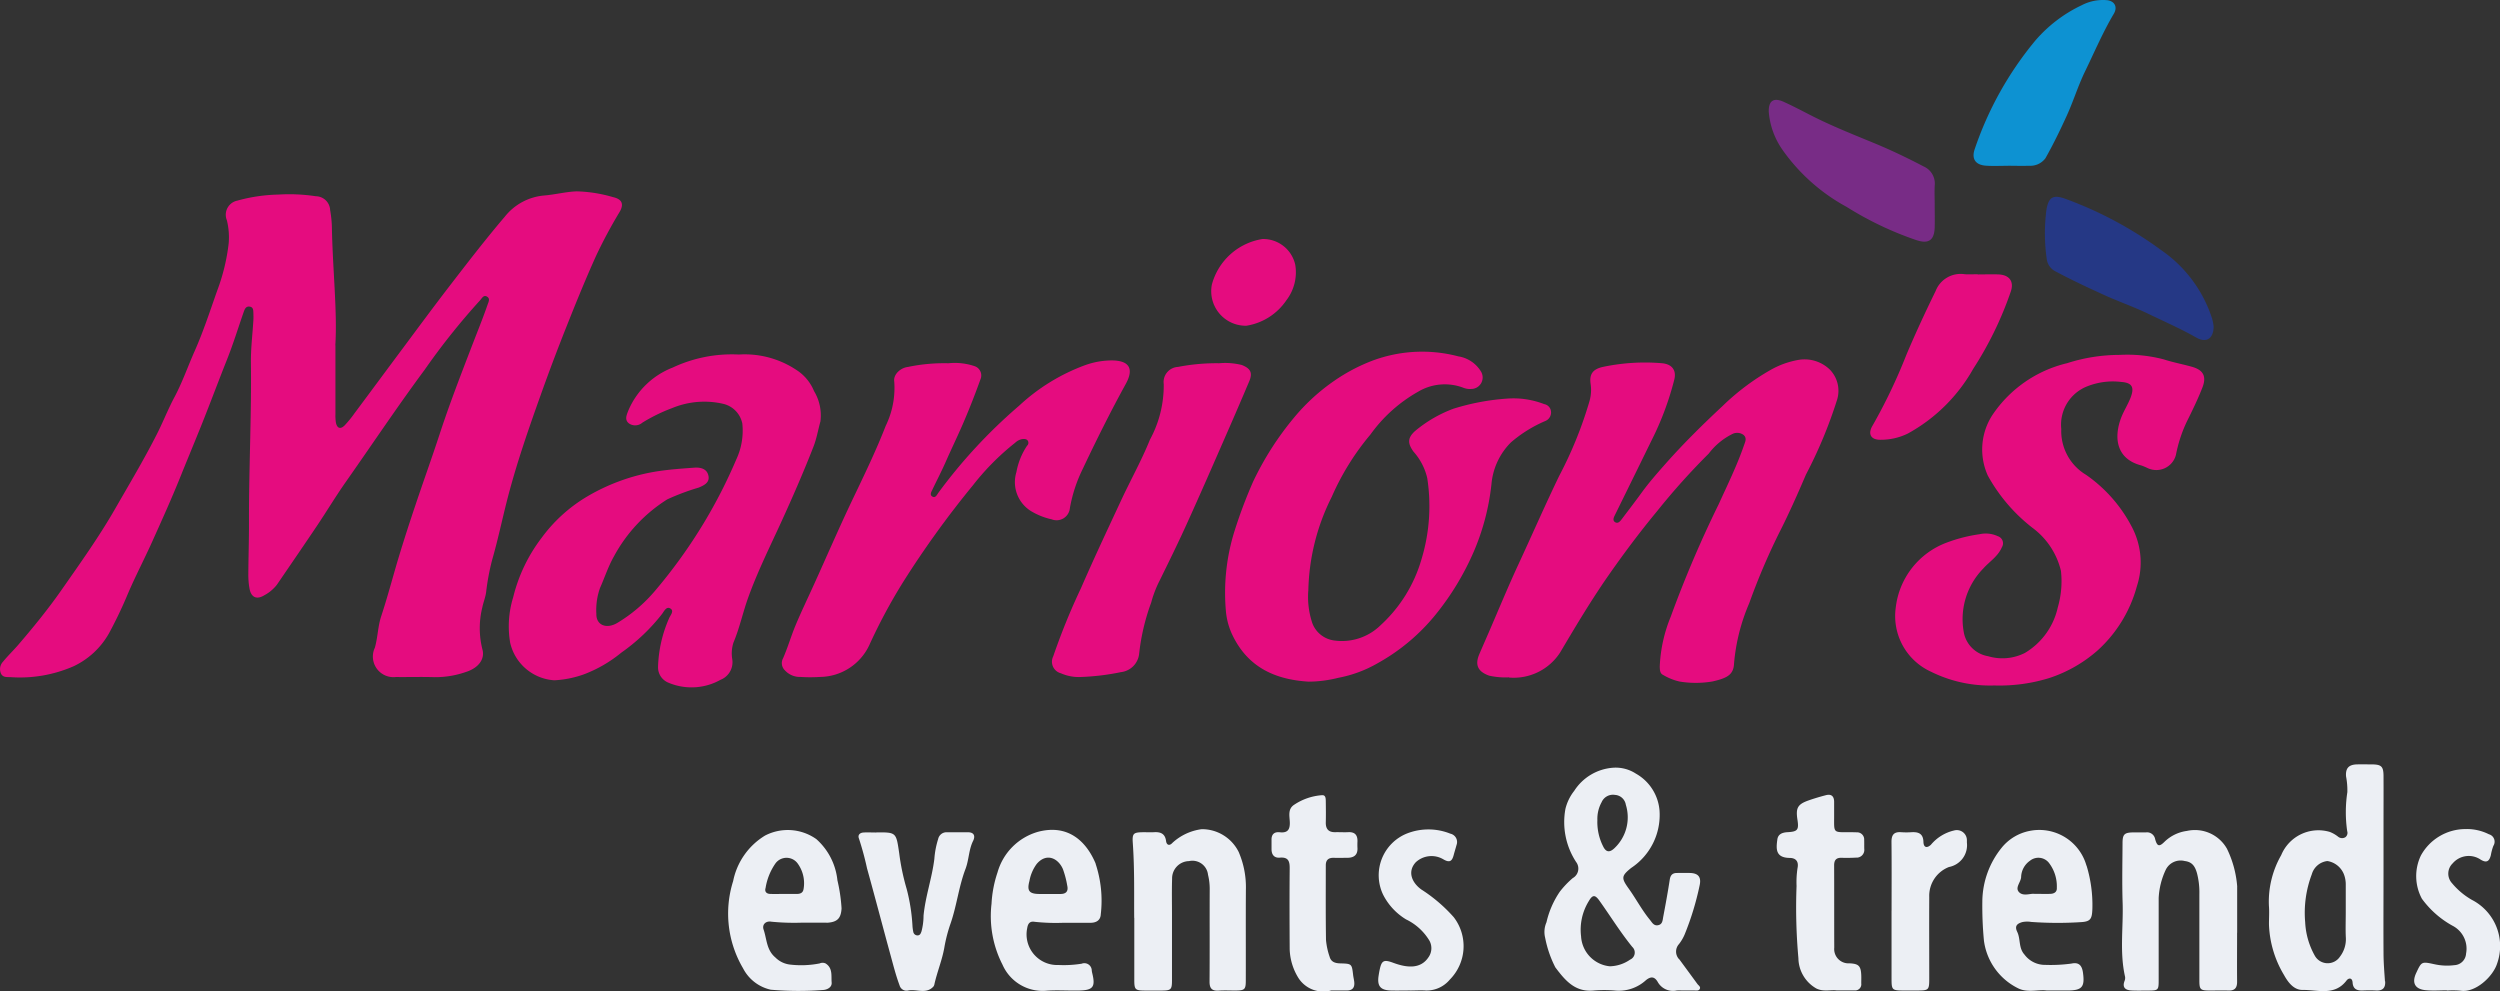 <?xml version="1.0" encoding="UTF-8"?> <svg xmlns="http://www.w3.org/2000/svg" width="192.146" height="76.177" viewBox="0 0 192.146 76.177"><rect x="0" y="0" width="192.146" height="76.177" fill="#333333" stroke="none"/><g id="Logo_Marions_Events" transform="translate(0.03 -0.01)"><path id="Pfad_483" data-name="Pfad 483" d="M25.751,75.21v5.275a3.639,3.639,0,0,0,.032.636c.084.46.348.564.673.239a8.3,8.3,0,0,0,.766-.94c1.165-1.56,2.321-3.126,3.483-4.686,1.279-1.715,2.546-3.439,3.852-5.133,1.376-1.785,2.752-3.572,4.214-5.287A4.329,4.329,0,0,1,41.8,63.688c.831-.067,1.65-.288,2.5-.318a10.84,10.84,0,0,1,2.783.443c.689.153.863.529.513,1.133a37.257,37.257,0,0,0-1.826,3.409c-.78,1.734-1.5,3.493-2.2,5.259q-1.072,2.684-2.04,5.4c-.972,2.72-1.919,5.447-2.627,8.257-.371,1.471-.685,2.961-1.107,4.423a17.938,17.938,0,0,0-.464,2.492c-.058.406-.214.777-.295,1.174a6.626,6.626,0,0,0,.007,3.2c.216.75-.288,1.432-1.239,1.741a7.135,7.135,0,0,1-2.441.408c-.984-.033-1.97,0-2.957-.012a1.585,1.585,0,0,1-1.629-2.246c.232-.794.227-1.631.492-2.43.513-1.55.919-3.135,1.395-4.7.392-1.29.81-2.574,1.239-3.85.606-1.808,1.253-3.6,1.847-5.414.754-2.307,1.631-4.57,2.5-6.832.4-1.04.824-2.075,1.188-3.131.074-.211.225-.473-.032-.629-.274-.165-.395.128-.548.288a53.106,53.106,0,0,0-4.252,5.331c-2.089,2.82-4.036,5.739-6.052,8.61-.764,1.086-1.448,2.226-2.186,3.328-1.03,1.536-2.077,3.059-3.119,4.586a3.033,3.033,0,0,1-.972.81c-.571.35-1,.169-1.128-.5a5.983,5.983,0,0,1-.093-1.153c.007-1.314.053-2.625.049-3.938-.012-4.091.2-8.181.149-12.274-.014-1.1.125-2.193.19-3.288.009-.174.007-.348,0-.522-.009-.211.009-.46-.267-.511-.3-.056-.4.183-.476.406-.432,1.235-.815,2.49-1.3,3.7-.654,1.641-1.269,3.3-1.926,4.939-.543,1.358-1.109,2.708-1.655,4.064-.675,1.676-1.418,3.321-2.161,4.969-.6,1.334-1.281,2.632-1.857,3.978A33.13,33.13,0,0,1,8.357,97.32a6.1,6.1,0,0,1-2.745,2.557,10.281,10.281,0,0,1-4.848.829c-.285-.007-.6.035-.738-.318A.837.837,0,0,1,.2,99.522c.378-.464.812-.875,1.2-1.33,1.156-1.346,2.277-2.725,3.291-4.175,1.432-2.052,2.889-4.087,4.138-6.266,1.091-1.9,2.219-3.785,3.21-5.742.469-.926.847-1.9,1.337-2.817.608-1.139,1.028-2.358,1.55-3.534.671-1.511,1.184-3.091,1.736-4.653a15.224,15.224,0,0,0,.884-3.637,5.469,5.469,0,0,0-.139-1.775,1.109,1.109,0,0,1,.808-1.511,12.729,12.729,0,0,1,3.14-.464,13.7,13.7,0,0,1,2.889.128,1.111,1.111,0,0,1,1.1,1.061,9.181,9.181,0,0,1,.132,1.207c.056,3.3.429,6.586.267,9.19Z" transform="translate(0 -48.653)" fill="#e50c7f"></path><path id="Pfad_484" data-name="Pfad 484" d="M491.659,143.458a5.686,5.686,0,0,1-1.534-.13c-.87-.313-1.107-.826-.745-1.666.241-.564.49-1.126.733-1.689.75-1.729,1.467-3.474,2.26-5.185,1.051-2.267,2.052-4.558,3.138-6.809a30.918,30.918,0,0,0,2.323-5.721,3.159,3.159,0,0,0,.1-1.314c-.128-.805.174-1.186.979-1.353a15.571,15.571,0,0,1,4.486-.276c.761.063,1.139.513.963,1.251a22.747,22.747,0,0,1-1.752,4.686c-.947,1.938-1.9,3.873-2.852,5.811-.077.158-.132.357.051.469.214.13.364-.039.483-.193.524-.692,1.054-1.381,1.562-2.082.566-.78,1.209-1.508,1.84-2.223,1.378-1.557,2.868-3.024,4.391-4.444a18.194,18.194,0,0,1,3.639-2.738,6.662,6.662,0,0,1,2.226-.8,2.789,2.789,0,0,1,2.39.78,2.337,2.337,0,0,1,.508,2.365,35.139,35.139,0,0,1-2.372,5.683c-.65,1.522-1.323,3.038-2.075,4.512a50.731,50.731,0,0,0-2.279,5.361,14.883,14.883,0,0,0-1.17,4.634c-.032.889-.557,1.133-1.641,1.385a7.647,7.647,0,0,1-2.53.012,4.29,4.29,0,0,1-1.279-.511c-.258-.116-.253-.408-.26-.664a11.313,11.313,0,0,1,.845-3.815,87.878,87.878,0,0,1,3.69-8.652c.675-1.488,1.4-2.954,1.933-4.5.093-.269.253-.559-.019-.808a.822.822,0,0,0-.877-.074,5.182,5.182,0,0,0-1.806,1.5,52.881,52.881,0,0,0-3.973,4.43c-1.316,1.59-2.55,3.24-3.732,4.932-1.334,1.915-2.527,3.915-3.715,5.923a4.248,4.248,0,0,1-3.929,1.929Z" transform="translate(-375.706 -91.389)" fill="#e50c7f"></path><path id="Pfad_485" data-name="Pfad 485" d="M186.128,117.362a7.167,7.167,0,0,1,4.414,1.188,3.5,3.5,0,0,1,1.351,1.622,3.614,3.614,0,0,1,.492,2.332c-.181.645-.29,1.316-.536,1.945-.764,1.954-1.6,3.871-2.474,5.781s-1.824,3.818-2.544,5.82c-.411,1.142-.659,2.335-1.132,3.456a2.7,2.7,0,0,0-.093,1.262,1.451,1.451,0,0,1-.9,1.594,4.553,4.553,0,0,1-4.01.22,1.27,1.27,0,0,1-.791-1.225,9.949,9.949,0,0,1,.838-3.7c.093-.244.42-.566.123-.766-.316-.211-.5.209-.657.415a14.532,14.532,0,0,1-3.126,2.968,10.2,10.2,0,0,1-2.889,1.673,7.937,7.937,0,0,1-2.256.453,3.721,3.721,0,0,1-3.4-2.889,7.542,7.542,0,0,1,.232-3.488,12.348,12.348,0,0,1,2.172-4.553,11.8,11.8,0,0,1,3.372-3.11,15.277,15.277,0,0,1,5.618-2.035c.912-.135,1.836-.2,2.757-.267.49-.035.986.084,1.091.636.1.511-.332.717-.743.893a17.881,17.881,0,0,0-2.423.907,11.758,11.758,0,0,0-4.1,4.384c-.443.777-.71,1.625-1.072,2.434a5.04,5.04,0,0,0-.278,1.993c-.016.877.8,1.181,1.634.671a11.632,11.632,0,0,0,2.813-2.381,39.757,39.757,0,0,0,3.845-5.342,39.021,39.021,0,0,0,2.462-4.827,5.227,5.227,0,0,0,.464-2.759,1.951,1.951,0,0,0-1.49-1.52,6.445,6.445,0,0,0-3.908.334,12.95,12.95,0,0,0-2.286,1.119.84.84,0,0,1-1.028.058c-.364-.288-.174-.659-.042-1.007a6.091,6.091,0,0,1,3.407-3.288,10.656,10.656,0,0,1,5.08-1Z" transform="translate(-129.358 -90.104)" fill="#e50c7f"></path><path id="Pfad_486" data-name="Pfad 486" d="M412.113,134.865a6.4,6.4,0,0,0,.313,2.5,2.08,2.08,0,0,0,1.622,1.318,4.242,4.242,0,0,0,3.616-1.158,10.99,10.99,0,0,0,3.138-5.034,14.08,14.08,0,0,0,.455-6.28,4.616,4.616,0,0,0-1.056-2.033c-.462-.643-.469-1.061.137-1.6a10.023,10.023,0,0,1,2.933-1.7,17.907,17.907,0,0,1,4.191-.782,6.532,6.532,0,0,1,2.783.429.638.638,0,0,1,.527.613.706.706,0,0,1-.443.685,10.1,10.1,0,0,0-2.639,1.643,5.168,5.168,0,0,0-1.5,3.233,18.02,18.02,0,0,1-1.337,5.117,20.811,20.811,0,0,1-3.017,4.966,15.251,15.251,0,0,1-4.409,3.667,9.585,9.585,0,0,1-3.019,1.114,9.383,9.383,0,0,1-2.272.292c-2.523-.155-4.586-1.065-5.786-3.446a5.3,5.3,0,0,1-.569-1.991,15.869,15.869,0,0,1,.671-6.162,37.191,37.191,0,0,1,1.425-3.78,23.235,23.235,0,0,1,3.131-4.9,15.275,15.275,0,0,1,3.145-2.873,13.85,13.85,0,0,1,2.423-1.33,10.907,10.907,0,0,1,7.071-.518A2.481,2.481,0,0,1,425.374,118a.882.882,0,0,1-.745,1.36,1.329,1.329,0,0,1-.566-.081,4,4,0,0,0-3.5.288,11.386,11.386,0,0,0-3.669,3.291,19.624,19.624,0,0,0-2.977,4.795,16.744,16.744,0,0,0-1.8,7.22Z" transform="translate(-311.591 -89.455)" fill="#e50c7f"></path><path id="Pfad_487" data-name="Pfad 487" d="M640.363,123.227a3.919,3.919,0,0,0,1.908,3.534,11.112,11.112,0,0,1,3.567,4.1,5.863,5.863,0,0,1,.332,4.472,10.269,10.269,0,0,1-2.991,4.9,10.6,10.6,0,0,1-3.762,2.151,12.949,12.949,0,0,1-4.2.564,10.185,10.185,0,0,1-4.85-1.049,4.7,4.7,0,0,1-2.729-4.918,6.068,6.068,0,0,1,3.924-5.015,11.751,11.751,0,0,1,2.509-.641,2.206,2.206,0,0,1,1.416.151.571.571,0,0,1,.309.849c-.3.71-.956,1.1-1.437,1.643a5.559,5.559,0,0,0-1.467,5,2.28,2.28,0,0,0,1.847,1.731,3.829,3.829,0,0,0,2.822-.248,5.435,5.435,0,0,0,2.534-3.507,7.174,7.174,0,0,0,.241-2.81,5.79,5.79,0,0,0-2.184-3.3,13.043,13.043,0,0,1-3.435-4.015,4.869,4.869,0,0,1,.346-4.648,9.579,9.579,0,0,1,5.746-3.992,13.228,13.228,0,0,1,4.038-.638,11.026,11.026,0,0,1,3.379.341c.712.232,1.457.369,2.181.573.863.244,1.133.724.812,1.569-.309.805-.687,1.587-1.067,2.363a10.551,10.551,0,0,0-.975,2.831A1.556,1.556,0,0,1,647,126.24a5,5,0,0,0-.478-.2c-1.861-.476-2.158-2.028-1.578-3.616.207-.564.543-1.063.754-1.62.3-.791.1-1.128-.743-1.186a5.322,5.322,0,0,0-2.562.325,3.165,3.165,0,0,0-2.031,3.291Z" transform="translate(-481.966 -90.254)" fill="#e50c7f"></path><path id="Pfad_488" data-name="Pfad 488" d="M271.653,119.589a4.749,4.749,0,0,1,2,.214.753.753,0,0,1,.471,1.028c-.415,1.16-.863,2.3-1.355,3.437-.429.989-.9,1.959-1.334,2.947-.311.7-.668,1.388-1,2.082-.081.169-.22.4-.023.524.255.162.364-.116.48-.278a40.032,40.032,0,0,1,6.2-6.686,15.085,15.085,0,0,1,5.1-3.131,6.124,6.124,0,0,1,2.045-.357c1.334.014,1.7.638,1.063,1.8-1.177,2.14-2.265,4.326-3.309,6.533a11.3,11.3,0,0,0-.989,3.008,1.027,1.027,0,0,1-1.4.873,5.259,5.259,0,0,1-1.587-.631,2.62,2.62,0,0,1-1.123-3.005,5.312,5.312,0,0,1,.817-2.019.31.31,0,0,0,.067-.374c-.1-.155-.258-.149-.413-.142a1.035,1.035,0,0,0-.559.278,19.265,19.265,0,0,0-3.256,3.279,73.684,73.684,0,0,0-5.377,7.454,42.3,42.3,0,0,0-2.592,4.839,4.235,4.235,0,0,1-3.778,2.434,11.647,11.647,0,0,1-1.506,0,1.555,1.555,0,0,1-1.191-.5.774.774,0,0,1-.146-.938c.362-.826.613-1.7.961-2.537.439-1.044.931-2.068,1.4-3.1,1.01-2.23,1.98-4.477,3.036-6.684.873-1.826,1.754-3.646,2.488-5.533a6.646,6.646,0,0,0,.657-3.423c-.077-.506.446-1.04,1.063-1.112a13.569,13.569,0,0,1,3.107-.281Z" transform="translate(-198.801 -91.658)" fill="#e50c7f"></path><path id="Pfad_489" data-name="Pfad 489" d="M361.284,120.235a5.259,5.259,0,0,1,1.722.137c.68.269.849.6.571,1.256q-.877,2.075-1.782,4.136c-1,2.291-2,4.583-3.036,6.862-.661,1.457-1.369,2.894-2.075,4.333a8.5,8.5,0,0,0-.641,1.671,16.53,16.53,0,0,0-.931,3.98,1.587,1.587,0,0,1-1.39,1.367,18.249,18.249,0,0,1-3.214.378,3.42,3.42,0,0,1-1.409-.29.917.917,0,0,1-.585-1.3,50.689,50.689,0,0,1,2.135-5.247c.991-2.279,2.052-4.528,3.1-6.779.724-1.55,1.562-3.052,2.2-4.632a8.713,8.713,0,0,0,1.058-4.263,1.166,1.166,0,0,1,1.1-1.325,15.426,15.426,0,0,1,3.168-.281Z" transform="translate(-267.594 -92.309)" fill="#e50c7f"></path><path id="Pfad_490" data-name="Pfad 490" d="M690.16,75.133c0,.968-.564,1.311-1.332.875-1.2-.685-2.472-1.237-3.718-1.84-1.077-.522-2.2-.905-3.293-1.4-1.279-.583-2.553-1.174-3.79-1.838a1.232,1.232,0,0,1-.7-1,13.941,13.941,0,0,1-.019-3.743c.169-.989.522-1.188,1.474-.838a29.539,29.539,0,0,1,7.357,3.945,10.146,10.146,0,0,1,3.917,5.3,4.024,4.024,0,0,1,.1.543Z" transform="translate(-520.053 -50.052)" fill="#253885"></path><path id="Pfad_491" data-name="Pfad 491" d="M598.49,41.172c0,.58.016,1.158,0,1.738-.037,1-.485,1.276-1.416.965a25.561,25.561,0,0,1-5.356-2.553,14.473,14.473,0,0,1-4.892-4.335,5.927,5.927,0,0,1-1.088-2.943c-.035-.873.367-1.149,1.149-.794.7.318,1.385.678,2.072,1.03,1.6.819,3.265,1.476,4.922,2.161,1.279.529,2.532,1.13,3.757,1.773a1.432,1.432,0,0,1,.859,1.4c-.035.52-.007,1.042-.007,1.564h0Z" transform="translate(-449.822 -25.412)" fill="#782c86"></path><path id="Pfad_492" data-name="Pfad 492" d="M656.233,12.753c-.559,0-1.121.028-1.68-.007-.815-.051-1.142-.515-.882-1.274a26.168,26.168,0,0,1,4.639-8.32A10.757,10.757,0,0,1,661.9.409a3.533,3.533,0,0,1,1.882-.39c.627.042.9.511.58,1.049-.845,1.427-1.492,2.954-2.216,4.442-.52,1.07-.873,2.221-1.362,3.307-.513,1.137-1.061,2.26-1.671,3.346a1.443,1.443,0,0,1-1.262.587c-.541.019-1.081,0-1.622,0Z" transform="translate(-501.928 0)" fill="#0d92d2"></path><path id="Pfad_493" data-name="Pfad 493" d="M627.621,90.836c.541,0,1.084-.023,1.622,0,.817.044,1.181.545.924,1.307a27.057,27.057,0,0,1-2.894,5.953,12.859,12.859,0,0,1-5.027,4.971,4.716,4.716,0,0,1-2.124.476c-.729,0-.958-.464-.582-1.088a42.157,42.157,0,0,0,2.59-5.417c.7-1.664,1.462-3.3,2.258-4.929a2.061,2.061,0,0,1,2.246-1.288c.327.021.657,0,.984,0v0Z" transform="translate(-475.648 -69.733)" fill="#e50c7f"></path><path id="Pfad_494" data-name="Pfad 494" d="M403.7,85.763a2.655,2.655,0,0,1-2.65-3.159,4.8,4.8,0,0,1,3.9-3.507,2.526,2.526,0,0,1,2.511,1.982,3.535,3.535,0,0,1-.682,2.725A4.57,4.57,0,0,1,403.7,85.763Z" transform="translate(-307.939 -60.717)" fill="#e50c7f"></path><g id="Gruppe_291" data-name="Gruppe 291" transform="translate(55.946 58.755)"><path id="Pfad_495" data-name="Pfad 495" d="M711.584,282.79c0,1.253-.012,2.509,0,3.762.007.487-.181.715-.682.694-.483-.019-.965,0-1.448,0-.692-.007-.77-.079-.77-.768,0-2.219,0-4.437,0-6.656a5.834,5.834,0,0,0-.183-1.594c-.151-.538-.378-.868-.935-.935a1.272,1.272,0,0,0-1.467.673,5.73,5.73,0,0,0-.543,2.168c0,2.1,0,4.205,0,6.31,0,.777-.028.8-.826.805-.425,0-.852.016-1.274-.009s-.713-.2-.531-.708a.642.642,0,0,0,.051-.336c-.434-1.889-.128-3.8-.19-5.7-.051-1.522-.014-3.047-.007-4.572,0-.687.139-.819.808-.833.327-.007.657.009.984,0a.633.633,0,0,1,.715.522c.153.545.306.61.717.2a3.047,3.047,0,0,1,1.722-.835,2.828,2.828,0,0,1,3.08,1.369,8.017,8.017,0,0,1,.784,2.868.968.968,0,0,1,0,.116v3.474Z" transform="translate(-595.62 -269.859)" fill="#eceff4"></path><path id="Pfad_496" data-name="Pfad 496" d="M375.205,281.318c-.016-1.685.035-3.709-.107-5.732-.056-.787.049-.842.856-.849.251,0,.5.014.752,0,.5-.033.87.088.947.673.044.327.265.392.483.151a4.1,4.1,0,0,1,2.26-1.058,3.152,3.152,0,0,1,2.836,1.745,6.824,6.824,0,0,1,.557,2.917c-.014,2.314,0,4.63-.007,6.946,0,.719-.077.787-.8.794-.425,0-.852-.023-1.274.007-.525.035-.717-.169-.712-.7.019-2.353,0-4.706.012-7.06a4.528,4.528,0,0,0-.13-1.146,1.205,1.205,0,0,0-1.46-1.049,1.328,1.328,0,0,0-1.3,1.355c-.028.905-.009,1.813-.009,2.72q0,2.548,0,5.094c0,.7-.079.773-.757.782-.443.007-.889,0-1.332,0-.731-.007-.805-.074-.808-.789,0-1.485,0-2.971,0-4.795Z" transform="translate(-344.008 -269.519)" fill="#eceff4"></path><path id="Pfad_497" data-name="Pfad 497" d="M285.674,275.644c1.539-.014,1.522,0,1.754,1.59a17.569,17.569,0,0,0,.578,2.764,14.2,14.2,0,0,1,.441,2.789,3.135,3.135,0,0,0,.067.513.33.33,0,0,0,.341.26c.188-.012.237-.167.29-.318a4.788,4.788,0,0,0,.155-1.2c.142-1.481.65-2.889.831-4.361a6.629,6.629,0,0,1,.292-1.527.655.655,0,0,1,.666-.522c.541,0,1.081,0,1.622,0,.478,0,.58.292.4.659-.341.685-.318,1.457-.587,2.161-.517,1.36-.671,2.822-1.149,4.2a11.438,11.438,0,0,0-.476,1.838c-.167.956-.543,1.85-.757,2.789a.46.46,0,0,1-.084.214c-.555.6-1.274.186-1.91.295a.555.555,0,0,1-.687-.378c-.3-.8-.5-1.62-.726-2.437-.6-2.191-1.172-4.386-1.78-6.572a22.926,22.926,0,0,0-.62-2.286c-.109-.279.077-.448.353-.464.327-.019.657,0,.984,0Z" transform="translate(-274.294 -270.411)" fill="#eceff4"></path><path id="Pfad_498" data-name="Pfad 498" d="M593.032,278.273c-.446-.074-1.026.125-1.587-.151a2.718,2.718,0,0,1-1.379-2.328,43.394,43.394,0,0,1-.142-5.549A7.12,7.12,0,0,1,590,268.86c.093-.462-.091-.766-.6-.773-1.1-.014-1.056-.692-.951-1.43.058-.406.39-.527.777-.548.784-.042.886-.179.766-.961-.139-.907.014-1.186.866-1.485.436-.153.88-.283,1.327-.4.418-.107.624.088.627.511,0,.367,0,.733,0,1.1,0,1.325-.1,1.235,1.207,1.237.174,0,.348,0,.522.009a.547.547,0,0,1,.58.585c.009.232,0,.464.007.694a.594.594,0,0,1-.636.664q-.55.031-1.1.014c-.425-.014-.583.179-.58.592.009,2.1,0,4.21.009,6.312a1.1,1.1,0,0,0,1.17,1.207c.706.032.875.2.905.907.009.211,0,.425,0,.636a.473.473,0,0,1-.534.536h-1.339Z" transform="translate(-507.819 -260.893)" fill="#eceff4"></path><path id="Pfad_499" data-name="Pfad 499" d="M425.648,278.385a2.267,2.267,0,0,1-2.488-.938,4.43,4.43,0,0,1-.689-2.237c-.012-2.065-.019-4.131,0-6.2.007-.559-.1-.893-.757-.838-.425.037-.636-.221-.638-.643,0-.232,0-.464,0-.694-.019-.443.2-.661.631-.613.645.072.8-.246.771-.822-.021-.446-.151-.963.32-1.281a4.4,4.4,0,0,1,2.158-.747c.29-.021.286.265.29.476.007.541.014,1.081,0,1.622-.009.5.214.757.729.745.327-.007.657.016.986,0,.531-.03.74.232.719.733-.007.153-.007.309,0,.464.032.552-.265.768-.775.773-.348,0-.7.012-1.044,0-.4-.009-.615.156-.615.578,0,1.912-.014,3.822.016,5.735a5.39,5.39,0,0,0,.278,1.29c.109.4.422.5.808.511.9.023.9.032,1,.9.019.153.053.3.077.457.072.48-.1.75-.622.722h-1.16Z" transform="translate(-379.324 -261)" fill="#eceff4"></path><path id="Pfad_500" data-name="Pfad 500" d="M802.014,286.946c-.541,0-1.086.042-1.622-.009-.833-.079-1.086-.569-.733-1.323.42-.9.415-.884,1.441-.664a4.458,4.458,0,0,0,1.492.063.943.943,0,0,0,.9-.889,1.982,1.982,0,0,0-1.037-2.14,7.222,7.222,0,0,1-2.358-2.077,3.666,3.666,0,0,1-.074-3.328,3.917,3.917,0,0,1,3.388-2.026,3.774,3.774,0,0,1,1.838.4.59.59,0,0,1,.341.891,3.924,3.924,0,0,0-.195.724c-.118.446-.311.622-.784.332a1.627,1.627,0,0,0-2.151.292,1.088,1.088,0,0,0-.053,1.515A5.58,5.58,0,0,0,803.949,280a3.993,3.993,0,0,1,1.931,4.883c-.318,1.014-1.68,2.279-2.82,2.091a6.5,6.5,0,0,0-1.042-.009v-.016Z" transform="translate(-669.93 -269.577)" fill="#eceff4"></path><path id="Pfad_501" data-name="Pfad 501" d="M458.871,287.075c-.5,0-1,.014-1.506,0-.773-.028-1.033-.343-.924-1.1.026-.172.053-.343.091-.513.153-.719.339-.775,1.047-.513,1.121.415,2.123.453,2.706-.436a1.2,1.2,0,0,0,.074-1.256,4.229,4.229,0,0,0-1.8-1.645,4.7,4.7,0,0,1-1.778-1.926,3.459,3.459,0,0,1,1.84-4.676,4.513,4.513,0,0,1,3.34.012.655.655,0,0,1,.478.861c-.072.26-.151.515-.22.775-.125.476-.306.629-.81.327a1.782,1.782,0,0,0-2.1.227c-.682.733-.29,1.59.422,2.1a11.854,11.854,0,0,1,2.488,2.126,3.651,3.651,0,0,1-.3,4.8,2.318,2.318,0,0,1-1.831.838c-.4-.03-.81,0-1.216,0h0Z" transform="translate(-406.465 -269.692)" fill="#eceff4"></path><path id="Pfad_502" data-name="Pfad 502" d="M626.406,281.169c0-1.757.012-3.514-.007-5.268-.007-.536.174-.8.736-.759a5.9,5.9,0,0,0,.81,0c.541-.03.893.116.91.752.012.42.258.5.571.216a3.284,3.284,0,0,1,1.78-1.1.776.776,0,0,1,.989.757c0,.058,0,.116,0,.174a1.708,1.708,0,0,1-1.376,1.875,2.372,2.372,0,0,0-1.518,2.307c-.012,2.084,0,4.168,0,6.252,0,.905-.032.933-.954.935h-.928c-1,0-1.016-.014-1.016-.989v-5.152Z" transform="translate(-536.998 -269.925)" fill="#eceff4"></path><path id="Pfad_503" data-name="Pfad 503" d="M521.784,268.954a.854.854,0,0,1-.014-1.16,3.289,3.289,0,0,0,.439-.745,21.71,21.71,0,0,0,1.146-3.748c.151-.652-.086-.961-.747-.977-.327-.009-.657,0-.986,0-.35,0-.506.165-.559.518-.146.952-.32,1.9-.5,2.848-.049.253-.046.576-.388.647s-.471-.209-.638-.413c-.615-.747-1.063-1.608-1.622-2.39-.585-.819-.585-.975.188-1.6a4.878,4.878,0,0,0,2.175-4.4,3.583,3.583,0,0,0-1.817-2.845,2.848,2.848,0,0,0-1.766-.453,3.88,3.88,0,0,0-2.973,1.775,3.614,3.614,0,0,0-.675,1.379,5.6,5.6,0,0,0,.819,4.089.837.837,0,0,1-.258,1.239,7,7,0,0,0-.991,1.04,6.892,6.892,0,0,0-1.03,2.36,1.845,1.845,0,0,0-.1,1.186,8.485,8.485,0,0,0,.782,2.274c.729.968,1.478,1.894,2.887,1.787a9.66,9.66,0,0,1,1.738,0,3.091,3.091,0,0,0,2.339-.8c.381-.309.659-.279.9.125a1.346,1.346,0,0,0,1.471.666,3.376,3.376,0,0,1,.406,0c.309,0,.617,0,.928,0,.149,0,.337.046.427-.107.1-.179-.086-.272-.172-.388q-.7-.957-1.4-1.908ZM515.82,256.9a.95.95,0,0,1,1.033-.576.9.9,0,0,1,.835.759,3.258,3.258,0,0,1-.88,3.34c-.353.332-.629.325-.854-.121a4.13,4.13,0,0,1-.453-2.049,2.657,2.657,0,0,1,.316-1.351Zm2.2,12.082a2.851,2.851,0,0,1-1.56.515,2.45,2.45,0,0,1-2.212-2.3,4.189,4.189,0,0,1,.594-2.711c.285-.492.476-.5.8-.053.849,1.188,1.615,2.434,2.539,3.572a.591.591,0,0,1-.155.975Z" transform="translate(-448.705 -253.974)" fill="#eceff4"></path><path id="Pfad_504" data-name="Pfad 504" d="M760.207,269.819c-.049-.71-.107-1.423-.111-2.133-.014-2.181,0-4.361,0-6.542v-3.416c0-1.235.007-2.469,0-3.706-.007-.724-.167-.87-.9-.877-.385,0-.773-.009-1.158,0-.622.023-.87.3-.822.924a5.71,5.71,0,0,1,.1,1.207,10.2,10.2,0,0,0-.012,3,.417.417,0,0,1-.146.469.484.484,0,0,1-.548-.039,2.435,2.435,0,0,0-.645-.371,3.093,3.093,0,0,0-3.732,1.782,7.211,7.211,0,0,0-.947,3.878c.042.5,0,1,.007,1.5a8.063,8.063,0,0,0,1.149,3.829c.29.527.74,1.165,1.432,1.156,1.158-.016,2.458.487,3.381-.726.153-.2.436-.241.464.158.035.513.35.631.794.61.327-.014.657-.019.984,0,.515.033.759-.179.724-.708Zm-3.451-1.91a1.134,1.134,0,0,1-1.931-.042,5.8,5.8,0,0,1-.75-2.583,8.349,8.349,0,0,1,.508-3.69,1.408,1.408,0,0,1,1.2-1.021,1.647,1.647,0,0,1,1.255.986,2.149,2.149,0,0,1,.155.847c0,.712,0,1.425,0,2.137,0,.654-.026,1.311.009,1.963a2.2,2.2,0,0,1-.443,1.4Z" transform="translate(-632.878 -253.14)" fill="#eceff4"></path><path id="Pfad_505" data-name="Pfad 505" d="M249.556,278.762a4.91,4.91,0,0,0-1.615-3.147,3.794,3.794,0,0,0-3.945-.276,5.311,5.311,0,0,0-2.453,3.5,8.283,8.283,0,0,0,.761,6.7,3.163,3.163,0,0,0,2.135,1.648,24.847,24.847,0,0,0,3.987.023c.316-.009.722-.193.689-.573-.044-.508.1-1.119-.471-1.471a.544.544,0,0,0-.45,0,7.3,7.3,0,0,1-2.3.086,1.884,1.884,0,0,1-1.109-.548c-.685-.573-.652-1.411-.9-2.135-.135-.39.165-.687.6-.61a17.633,17.633,0,0,0,2.258.077h1.963a.971.971,0,0,0,.116,0c.747-.06,1.01-.355,1.054-1.1a12.758,12.758,0,0,0-.32-2.165Zm-2.6.675c-.033.285-.23.383-.487.388-.327,0-.654,0-.982,0v0c-.367,0-.733.012-1.1,0-.281-.012-.441-.172-.35-.462a4.556,4.556,0,0,1,.77-1.9,1.058,1.058,0,0,1,1.69.014,2.585,2.585,0,0,1,.459,1.973Z" transform="translate(-241.171 -269.864)" fill="#eceff4"></path><path id="Pfad_506" data-name="Pfad 506" d="M664.471,277.609a3.765,3.765,0,0,0-4.363-2.669,3.667,3.667,0,0,0-2.14,1.276,6.645,6.645,0,0,0-1.5,4.161,27.967,27.967,0,0,0,.123,2.994,4.769,4.769,0,0,0,2.62,3.662c.743.376,1.564.077,2.209.172H663c1.146,0,1.358-.274,1.2-1.388-.081-.552-.327-.8-.884-.68a11.784,11.784,0,0,1-2.021.1,1.957,1.957,0,0,1-1.59-.794c-.46-.508-.29-1.188-.552-1.736-.218-.45-.026-.638.381-.757a1.847,1.847,0,0,1,.687-.014,27.981,27.981,0,0,0,3.82.016c.745-.042.854-.246.884-1a10.359,10.359,0,0,0-.448-3.349Zm-2.759,2.168c-.367.019-.733,0-1.26,0-.276-.037-.808.195-1.133-.1-.4-.364.139-.8.132-1.228a1.586,1.586,0,0,1,.685-1.221,1.031,1.031,0,0,1,1.437.151,2.955,2.955,0,0,1,.62,1.938C662.215,279.633,661.988,279.765,661.711,279.777Z" transform="translate(-560.085 -269.823)" fill="#eceff4"></path><path id="Pfad_507" data-name="Pfad 507" d="M336.232,277.432c-.685-1.631-2.049-3.054-4.407-2.446a4.519,4.519,0,0,0-3.133,3.124,8.968,8.968,0,0,0-.462,2.414,8.192,8.192,0,0,0,.845,4.683,3.364,3.364,0,0,0,3.367,2c.808-.063,1.622,0,2.434-.014,1.165-.014,1.362-.262,1.091-1.351-.014-.056-.023-.114-.033-.172a.569.569,0,0,0-.775-.541,8.568,8.568,0,0,1-1.789.1,2.354,2.354,0,0,1-2.395-2.845c.053-.341.207-.543.578-.473a15.247,15.247,0,0,0,2.2.074h2.084c.446,0,.775-.195.791-.664a9.016,9.016,0,0,0-.4-3.878Zm-2.7,2.339h-.984c-.214,0-.425,0-.638,0-.78-.007-.972-.234-.766-1a3.142,3.142,0,0,1,.564-1.316c.745-.868,1.641-.439,2.007.4a7.216,7.216,0,0,1,.337,1.286C334.146,279.571,333.951,279.771,333.529,279.771Z" transform="translate(-307.999 -269.806)" fill="#eceff4"></path></g></g></svg> 